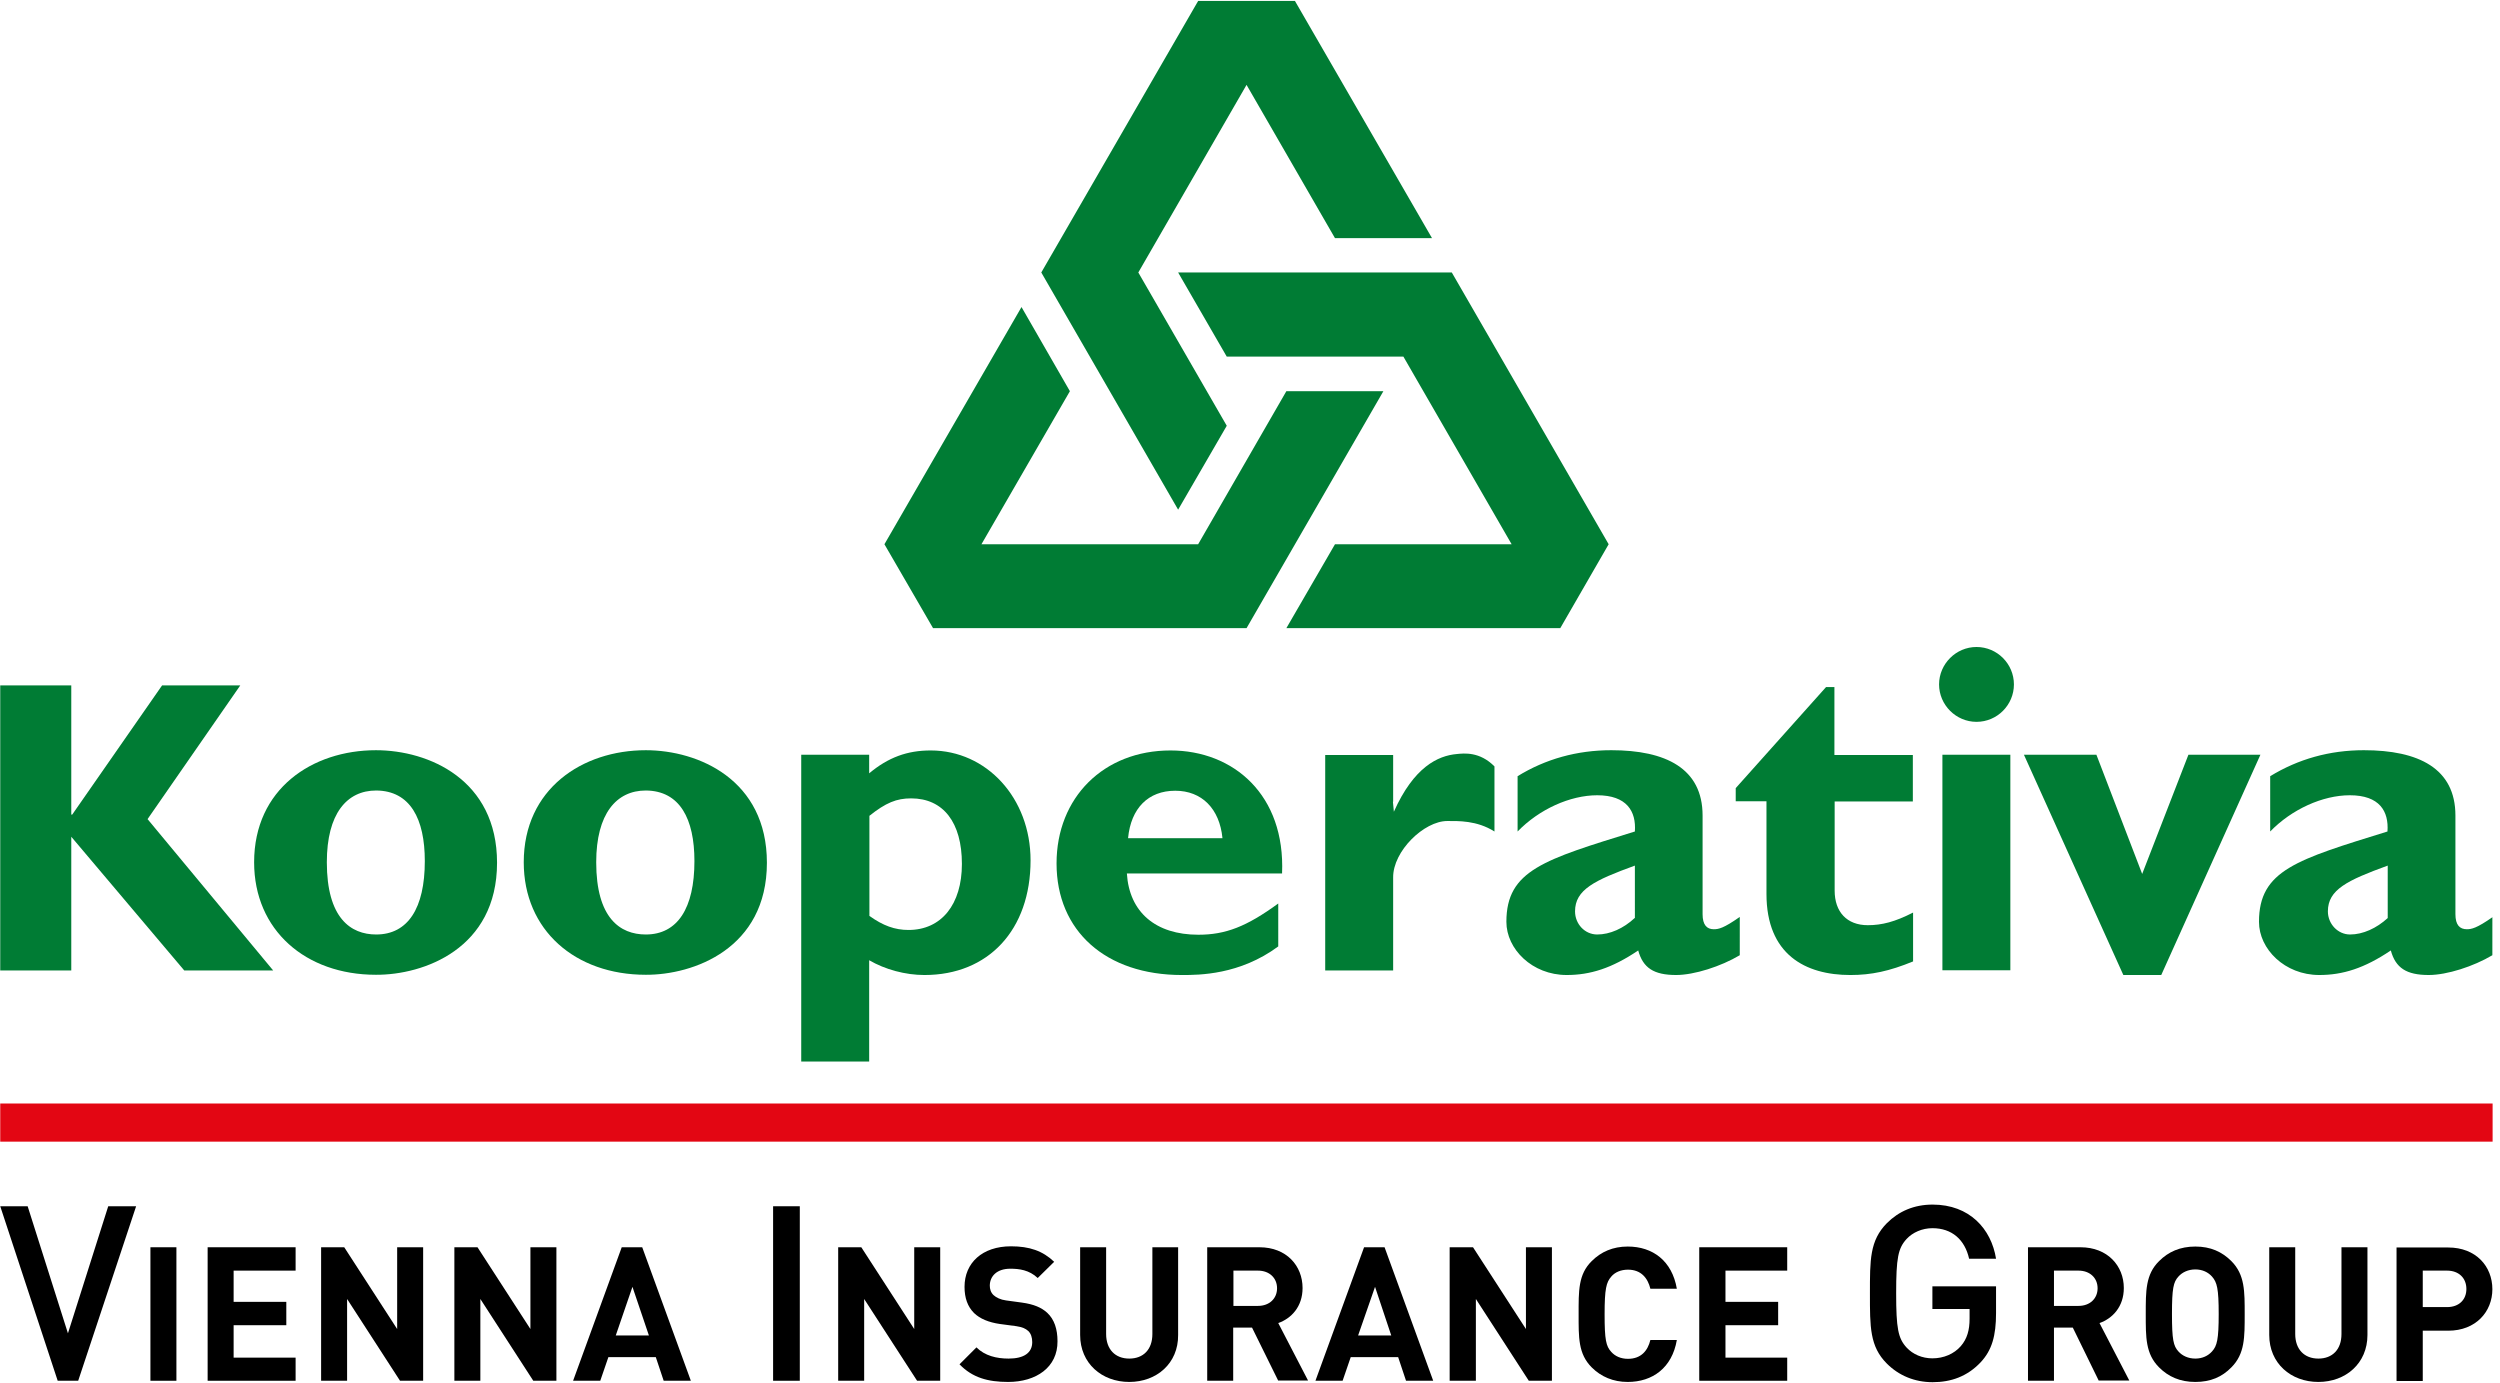 <?xml version="1.0" encoding="utf-8"?>
<!-- Generator: Adobe Illustrator 24.1.1, SVG Export Plug-In . SVG Version: 6.00 Build 0)  -->
<svg version="1.1" id="Vrstva_1" xmlns="http://www.w3.org/2000/svg" xmlns:xlink="http://www.w3.org/1999/xlink" x="0px" y="0px"
	 viewBox="0 0 104.87 58" style="enable-background:new 0 0 104.87 58;" xml:space="preserve">
<style type="text/css">
	.st0{fill:#E30613;}
	.st1{fill:#007C34;}
</style>
<g>
	<polygon class="st0" points="0.01,47.89 104.56,47.89 104.56,46.29 0.01,46.29 0.01,47.89 	"/>
	<polygon points="3.28,57.92 2.42,57.92 0.01,50.6 1.16,50.6 2.85,55.93 4.54,50.6 5.71,50.6 3.28,57.92 	"/>
	<polygon points="6.31,57.92 6.31,52.32 7.4,52.32 7.4,57.92 6.31,57.92 	"/>
	<polygon points="8.71,57.92 8.71,52.32 12.4,52.32 12.4,53.3 9.8,53.3 9.8,54.61 12.01,54.61 12.01,55.59 9.8,55.59 9.8,56.95 
		12.4,56.95 12.4,57.92 8.71,57.92 	"/>
	<polygon points="16.78,57.92 14.56,54.49 14.56,57.92 13.47,57.92 13.47,52.32 14.44,52.32 16.66,55.75 16.66,52.32 17.75,52.32 
		17.75,57.92 16.78,57.92 	"/>
	<polygon points="22.37,57.92 20.15,54.49 20.15,57.92 19.06,57.92 19.06,52.32 20.03,52.32 22.25,55.75 22.25,52.32 23.34,52.32 
		23.34,57.92 22.37,57.92 	"/>
	<path d="M26.53,53.98l-0.7,2.04h1.39L26.53,53.98L26.53,53.98z M27.84,57.92l-0.33-0.99h-1.99l-0.34,0.99h-1.14l2.04-5.6h0.86
		l2.04,5.6H27.84L27.84,57.92z"/>
	<polygon points="32.43,57.92 32.43,50.6 33.55,50.6 33.55,57.92 32.43,57.92 	"/>
	<polygon points="38.47,57.92 36.25,54.49 36.25,57.92 35.16,57.92 35.16,52.32 36.13,52.32 38.35,55.75 38.35,52.32 39.44,52.32 
		39.44,57.92 38.47,57.92 	"/>
	<path d="M42.29,57.97c-0.85,0-1.5-0.18-2.04-0.74l0.71-0.71c0.35,0.35,0.84,0.47,1.35,0.47c0.64,0,0.99-0.24,0.99-0.69
		c0-0.19-0.05-0.36-0.17-0.47c-0.11-0.1-0.24-0.16-0.5-0.2l-0.68-0.09c-0.48-0.07-0.84-0.22-1.09-0.46c-0.27-0.27-0.4-0.63-0.4-1.1
		c0-1,0.74-1.7,1.95-1.7c0.77,0,1.33,0.19,1.81,0.65l-0.69,0.68c-0.36-0.34-0.78-0.39-1.15-0.39c-0.58,0-0.86,0.33-0.86,0.71
		c0,0.14,0.04,0.29,0.16,0.4c0.11,0.1,0.29,0.19,0.52,0.22l0.66,0.09c0.51,0.07,0.83,0.21,1.07,0.43c0.3,0.28,0.43,0.69,0.43,1.19
		C44.37,57.36,43.46,57.97,42.29,57.97L42.29,57.97z"/>
	<path d="M47.37,57.97c-1.15,0-2.06-0.78-2.06-1.97v-3.68h1.09v3.64c0,0.64,0.38,1.03,0.97,1.03c0.59,0,0.97-0.38,0.97-1.03v-3.64
		h1.08V56C49.43,57.19,48.52,57.97,47.37,57.97L47.37,57.97z"/>
	<path d="M52.77,53.3h-1.03v1.48h1.03c0.48,0,0.8-0.31,0.8-0.74C53.57,53.61,53.25,53.3,52.77,53.3L52.77,53.3z M53.62,57.92
		l-1.1-2.23h-0.79v2.23h-1.09v-5.6h2.19c1.14,0,1.81,0.78,1.81,1.71c0,0.79-0.48,1.28-1.02,1.47l1.25,2.41H53.62L53.62,57.92z"/>
	<path d="M57.68,53.98l-0.71,2.04h1.39L57.68,53.98L57.68,53.98z M58.98,57.92l-0.33-0.99h-1.99l-0.34,0.99h-1.14l2.04-5.6h0.86
		l2.04,5.6H58.98L58.98,57.92z"/>
	<polygon points="64.13,57.92 61.91,54.49 61.91,57.92 60.81,57.92 60.81,52.32 61.79,52.32 64.01,55.75 64.01,52.32 65.1,52.32 
		65.1,57.92 64.13,57.92 	"/>
	<path d="M68.28,57.97c-0.61,0-1.12-0.22-1.51-0.61c-0.57-0.57-0.55-1.26-0.55-2.23c0-0.97-0.02-1.67,0.55-2.23
		c0.39-0.39,0.89-0.61,1.51-0.61c1.05,0,1.86,0.6,2.06,1.77h-1.11c-0.11-0.45-0.39-0.8-0.94-0.8c-0.3,0-0.55,0.11-0.7,0.29
		c-0.21,0.24-0.28,0.51-0.28,1.58c0,1.08,0.06,1.34,0.28,1.58c0.16,0.18,0.4,0.29,0.7,0.29c0.55,0,0.83-0.34,0.94-0.79h1.11
		C70.14,57.38,69.32,57.97,68.28,57.97L68.28,57.97z"/>
	<polygon points="71.28,57.92 71.28,52.32 74.97,52.32 74.97,53.3 72.38,53.3 72.38,54.61 74.59,54.61 74.59,55.59 72.38,55.59 
		72.38,56.95 74.97,56.95 74.97,57.92 71.28,57.92 	"/>
	<path d="M83.08,57.15c-0.56,0.59-1.24,0.83-2.01,0.83c-0.76,0-1.42-0.28-1.92-0.78c-0.72-0.72-0.71-1.54-0.71-2.94
		c0-1.41-0.01-2.22,0.71-2.95c0.5-0.5,1.14-0.78,1.92-0.78c1.55,0,2.46,1.02,2.66,2.27H82.6c-0.18-0.8-0.72-1.28-1.54-1.28
		c-0.43,0-0.83,0.18-1.08,0.45c-0.36,0.39-0.44,0.8-0.44,2.28c0,1.47,0.08,1.89,0.44,2.28c0.26,0.28,0.65,0.45,1.08,0.45
		c0.48,0,0.91-0.19,1.19-0.51c0.27-0.31,0.37-0.68,0.37-1.15v-0.41h-1.56v-0.95h2.67v1.12C83.73,56.03,83.56,56.64,83.08,57.15
		L83.08,57.15z"/>
	<path d="M87.19,53.3h-1.03v1.48h1.03c0.48,0,0.8-0.31,0.8-0.74C87.99,53.61,87.67,53.3,87.19,53.3L87.19,53.3z M88.04,57.92
		l-1.09-2.23h-0.79v2.23h-1.09v-5.6h2.2c1.14,0,1.82,0.78,1.82,1.71c0,0.79-0.48,1.28-1.02,1.47l1.25,2.41H88.04L88.04,57.92z"/>
	<path d="M92.79,53.55c-0.16-0.18-0.4-0.3-0.7-0.3c-0.3,0-0.55,0.12-0.71,0.3c-0.21,0.23-0.27,0.49-0.27,1.57
		c0,1.08,0.06,1.34,0.27,1.57c0.16,0.18,0.41,0.3,0.71,0.3c0.3,0,0.54-0.12,0.7-0.3c0.21-0.23,0.28-0.5,0.28-1.57
		C93.07,54.05,93,53.79,92.79,53.55L92.79,53.55z M93.6,57.36c-0.39,0.4-0.87,0.61-1.51,0.61c-0.64,0-1.13-0.22-1.52-0.61
		c-0.57-0.57-0.56-1.26-0.56-2.23c0-0.97-0.01-1.67,0.56-2.23c0.39-0.39,0.88-0.61,1.52-0.61c0.64,0,1.12,0.22,1.51,0.61
		c0.57,0.57,0.56,1.27,0.56,2.23C94.16,56.09,94.17,56.79,93.6,57.36L93.6,57.36z"/>
	<path d="M97.25,57.97c-1.15,0-2.06-0.78-2.06-1.97v-3.68h1.09v3.64c0,0.64,0.38,1.03,0.97,1.03c0.59,0,0.97-0.38,0.97-1.03v-3.64
		h1.09V56C99.31,57.19,98.4,57.97,97.25,57.97L97.25,57.97z"/>
	<path d="M102.65,53.3h-1.02v1.53h1.02c0.5,0,0.81-0.31,0.81-0.76C103.46,53.61,103.14,53.3,102.65,53.3L102.65,53.3z M102.7,55.82
		h-1.07v2.11h-1.1v-5.6h2.17c1.16,0,1.85,0.79,1.85,1.75C104.55,55.02,103.86,55.82,102.7,55.82L102.7,55.82z"/>
	<polyline class="st1" points="6.19,34.36 11.46,40.71 7.73,40.71 2.99,35.1 2.99,40.71 0.01,40.71 0.01,28.75 2.99,28.75 
		2.99,34.17 3.03,34.17 6.8,28.75 10.08,28.75 6.19,34.36 	"/>
	<path class="st1" d="M17.82,36.12c0,1.98-0.71,3.08-2.04,3.08c-1.07,0-2.07-0.69-2.07-3.03c0-2.04,0.84-3.01,2.07-3.01
		C17.21,33.17,17.82,34.35,17.82,36.12L17.82,36.12z M20.85,36.19c0-3.48-2.86-4.72-5.08-4.72c-2.67,0-5.11,1.62-5.11,4.7
		c0,2.85,2.16,4.72,5.11,4.72C17.77,40.9,20.85,39.8,20.85,36.19"/>
	<path class="st1" d="M29.13,36.12c0,1.98-0.71,3.08-2.04,3.08c-1.08,0-2.08-0.69-2.08-3.03c0-2.04,0.85-3.01,2.08-3.01
		C28.52,33.17,29.13,34.35,29.13,36.12L29.13,36.12z M32.17,36.19c0-3.48-2.87-4.72-5.08-4.72c-2.66,0-5.12,1.62-5.12,4.7
		c0,2.85,2.16,4.72,5.12,4.72C29.08,40.9,32.17,39.8,32.17,36.19"/>
	<path class="st1" d="M36.46,34.23c0.7-0.56,1.15-0.74,1.76-0.74c1.35,0,2.13,1.01,2.13,2.75c0,1.7-0.86,2.77-2.24,2.77
		c-0.57,0-1.07-0.18-1.64-0.59V34.23L36.46,34.23z M36.46,31.66h-2.85v12.87h2.85v-4.25c0.67,0.39,1.52,0.62,2.32,0.62
		c2.68,0,4.45-1.89,4.45-4.81c0-2.61-1.84-4.61-4.19-4.61c-0.98,0-1.78,0.29-2.58,0.96V31.66"/>
	<path class="st1" d="M47.32,35.16c0.12-1.26,0.85-1.99,1.98-1.99c1.11,0,1.86,0.75,1.98,1.99H47.32L47.32,35.16z M53.62,37.9
		c-1.33,0.97-2.21,1.31-3.35,1.31c-1.8,0-2.9-0.95-3-2.57h6.51c0.14-3.29-2.03-5.16-4.68-5.16c-2.8,0-4.78,1.97-4.78,4.74
		c0,2.83,2.06,4.68,5.26,4.68c0.71,0,2.42,0,4.04-1.2V37.9"/>
	<path class="st1" d="M58.43,33.63l0.04,0.42c0.84-1.88,1.85-2.35,2.64-2.42c0.3-0.03,0.96-0.11,1.58,0.52l0,2.73
		c-0.74-0.47-1.53-0.44-1.98-0.44c-0.97,0-2.28,1.26-2.27,2.37v3.9h-2.85v-9.04h2.85V33.63"/>
	<path class="st1" d="M68.57,38.51C68.1,38.95,67.53,39.2,67,39.2c-0.52,0-0.93-0.44-0.93-0.97c0-0.91,0.81-1.3,2.51-1.92V38.51
		L68.57,38.51z M72.97,38.47c-0.67,0.47-0.88,0.51-1.08,0.51c-0.29,0-0.47-0.18-0.47-0.63v-4.14c0-1.98-1.55-2.74-3.83-2.74
		c-1.44,0-2.76,0.37-3.93,1.09v2.32c0.9-0.93,2.2-1.52,3.34-1.52c1.24,0,1.64,0.67,1.58,1.52c-3.8,1.18-5.39,1.62-5.39,3.79
		c0,1.14,1.08,2.23,2.53,2.23c0.98,0,1.89-0.28,3-1.03c0.2,0.73,0.65,1.03,1.59,1.03c0.76,0,1.88-0.36,2.67-0.83V38.47"/>
	<path class="st1" d="M80.25,33.62h-3.29v3.74c0,0.89,0.51,1.45,1.39,1.45c0.59,0,1.14-0.14,1.9-0.53v2.05
		c-1,0.41-1.75,0.57-2.63,0.57c-1.89,0-3.52-0.86-3.52-3.4v-3.89h-1.29v-0.55l3.79-4.24h0.35v2.85h3.29V33.62"/>
	<path class="st1" d="M81.48,31.66h2.85v9.04h-2.85V31.66L81.48,31.66z M84.48,28.71c0,0.86-0.7,1.57-1.57,1.57
		c-0.86,0-1.57-0.71-1.57-1.57c0-0.86,0.71-1.57,1.57-1.57C83.78,27.14,84.48,27.85,84.48,28.71"/>
	<polyline class="st1" points="84.9,31.66 87.94,31.66 89.86,36.66 91.8,31.66 94.82,31.66 90.66,40.9 89.07,40.9 84.9,31.66 	"/>
	<path class="st1" d="M100.16,38.51c-0.47,0.43-1.04,0.69-1.58,0.69c-0.51,0-0.93-0.44-0.93-0.97c0-0.91,0.81-1.3,2.51-1.92V38.51
		L100.16,38.51z M104.56,38.47c-0.67,0.47-0.89,0.51-1.08,0.51c-0.3,0-0.48-0.18-0.48-0.63v-4.14c0-1.98-1.55-2.74-3.84-2.74
		c-1.44,0-2.75,0.37-3.93,1.09v2.32c0.9-0.93,2.2-1.52,3.34-1.52c1.25,0,1.64,0.67,1.58,1.52c-3.8,1.18-5.39,1.62-5.39,3.79
		c0,1.14,1.08,2.23,2.53,2.23c0.98,0,1.89-0.28,3-1.03c0.2,0.73,0.65,1.03,1.59,1.03c0.77,0,1.88-0.36,2.67-0.83V38.47"/>
	<polyline class="st1" points="42.85,12.88 44.88,16.41 41.17,22.83 50.26,22.83 53.96,16.41 58.03,16.41 52.29,26.35 39.14,26.35 
		37.1,22.83 42.85,12.88 	"/>
	<polyline class="st1" points="53.96,26.35 56,22.83 63.41,22.83 58.87,14.96 51.46,14.96 49.42,11.43 60.9,11.43 67.48,22.83 
		65.45,26.35 53.96,26.35 	"/>
	<polyline class="st1" points="60.07,9.99 56,9.99 52.29,3.56 47.75,11.43 51.46,17.86 49.42,21.38 43.68,11.43 50.26,0.04 
		54.32,0.04 60.07,9.99 	"/>
</g>
</svg>
